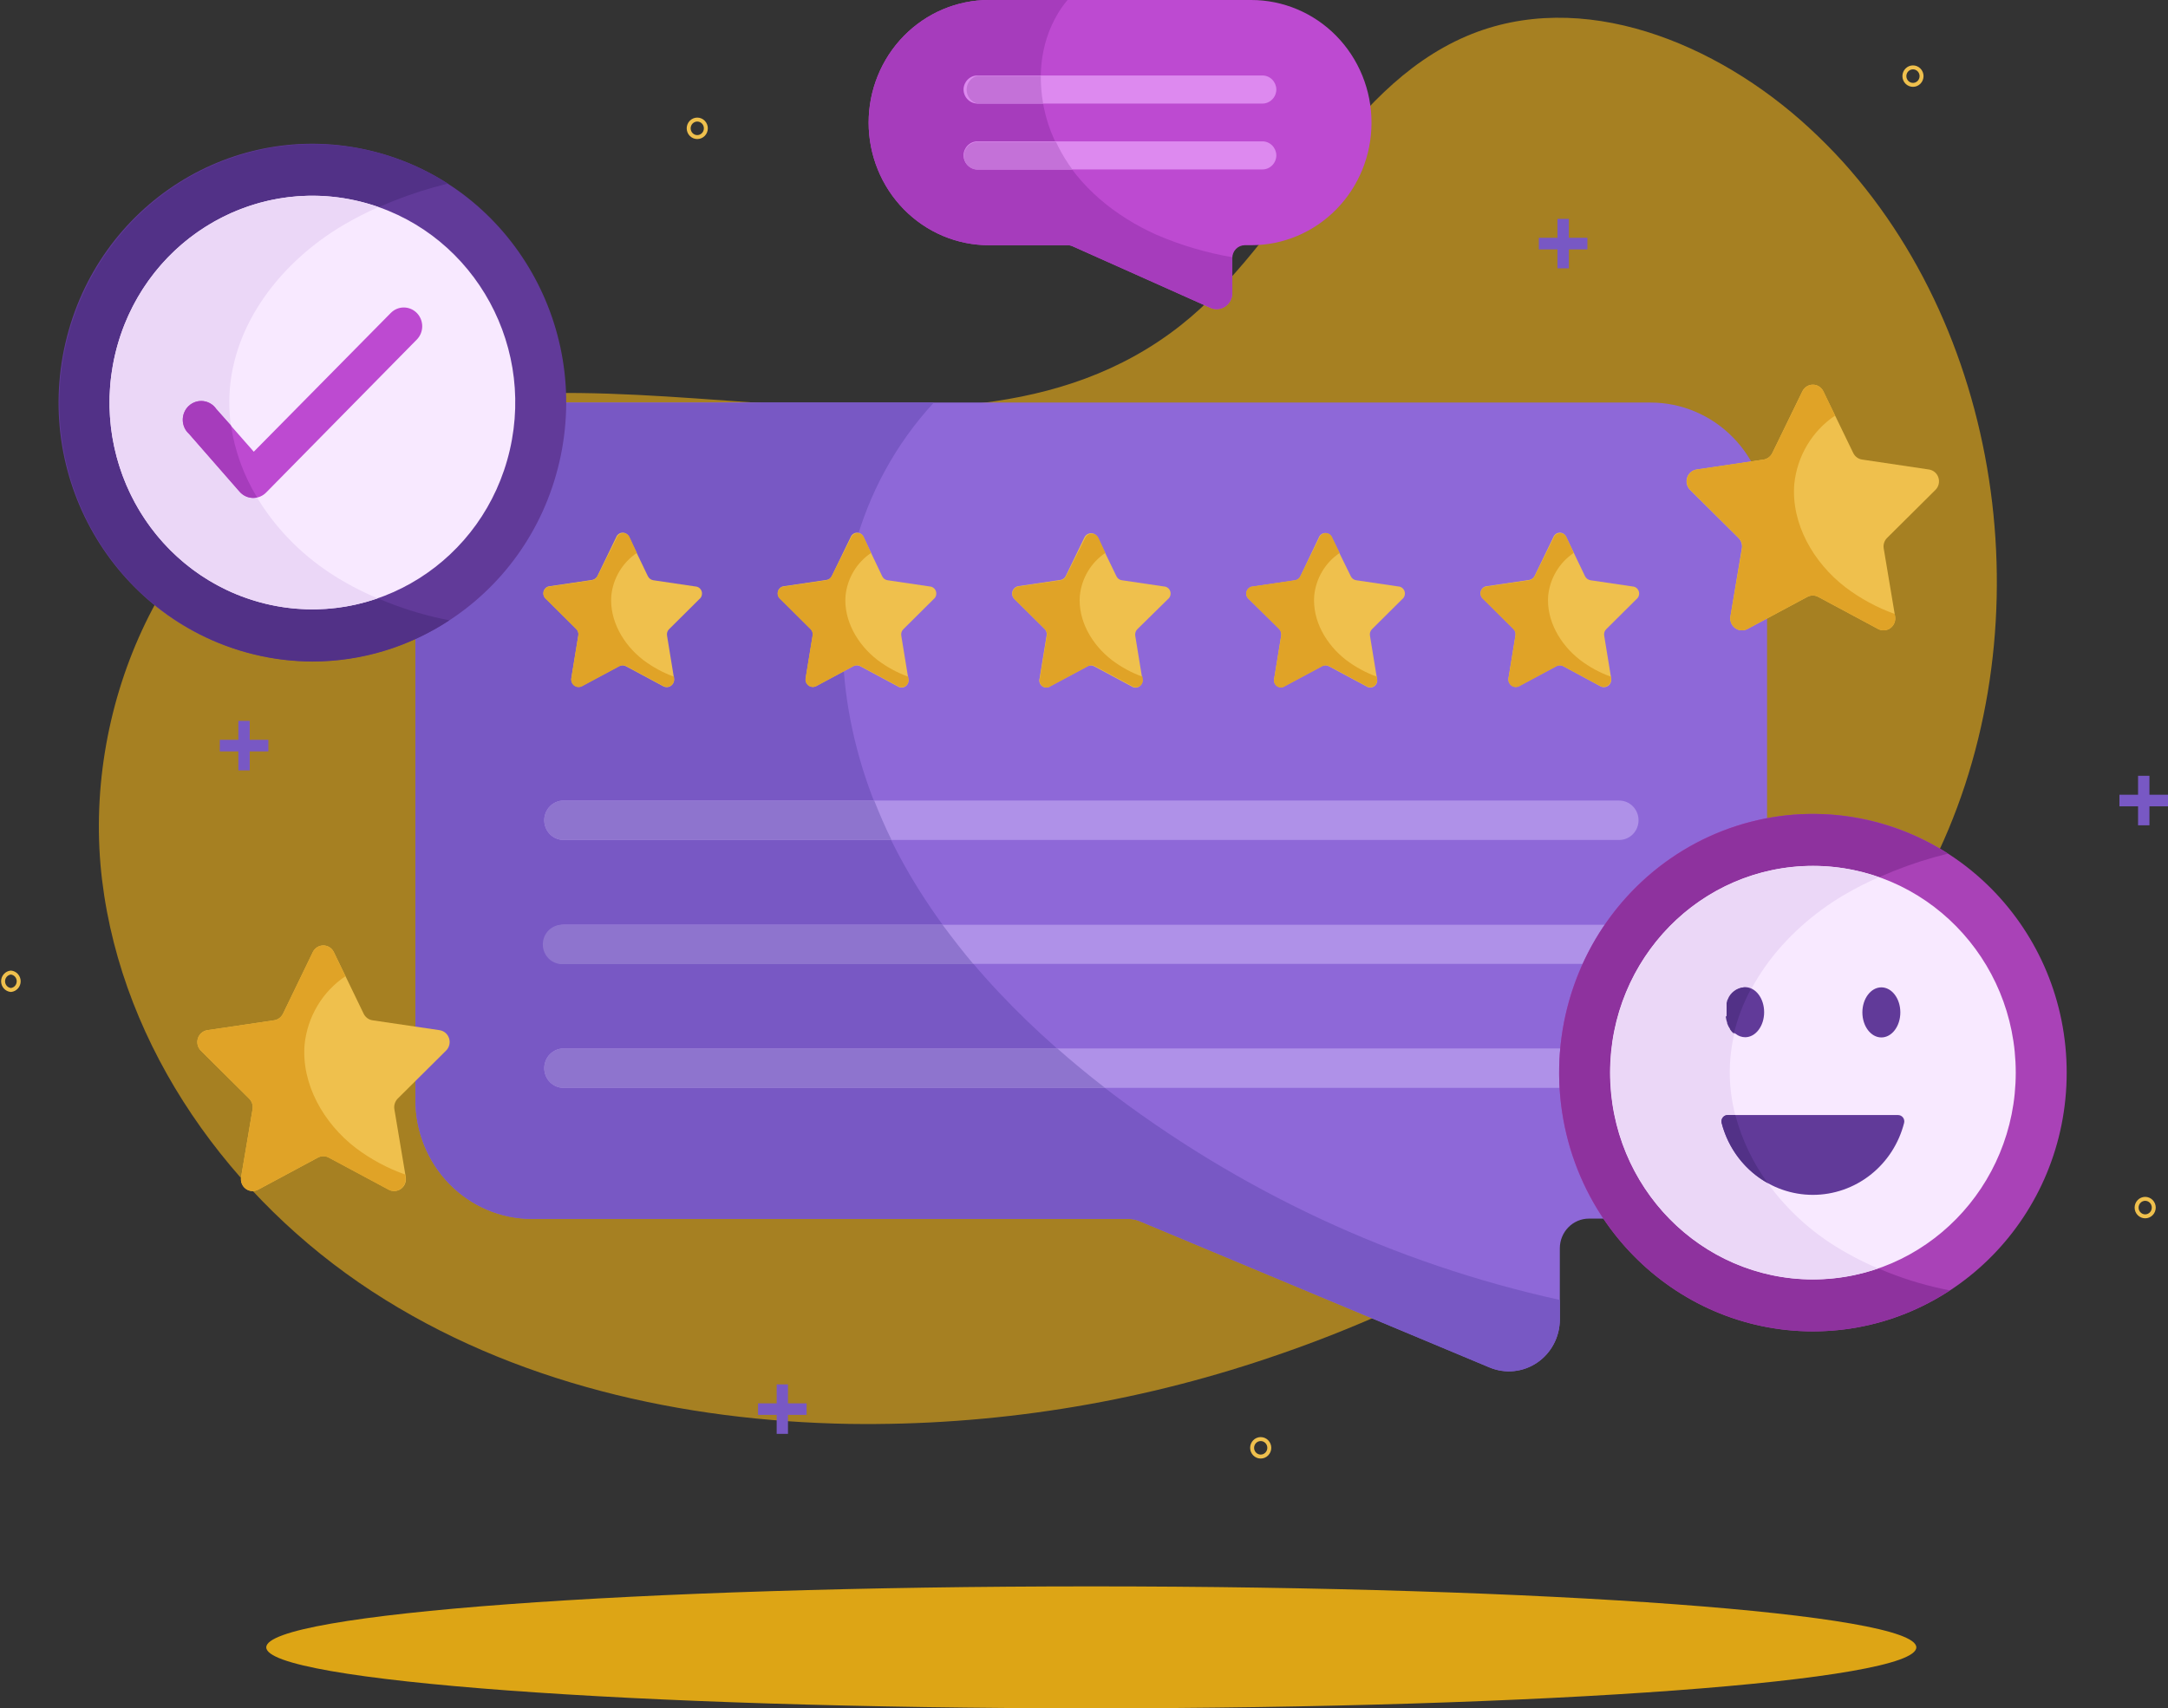 <svg width="406" height="320" viewBox="0 0 406 320" fill="none" xmlns="http://www.w3.org/2000/svg">
<rect x="0" y="0" width="406" height="320" fill="#333333" stroke="none"/>
<g clip-path="url(#clip0_1333_574)">
<path opacity="0.7" d="M338.836 23.984C321.536 7.994 296.199 -2.439 274.639 6.769C251.21 16.775 241.135 45.143 221.065 60.972C176.624 95.936 107.148 56.895 57.638 83.784C30.054 98.8 15.275 133.151 19.117 164.836C22.958 196.522 43.303 224.663 69.659 241.878C96.015 259.094 127.807 266.169 159.102 266.715C185.819 267.095 212.41 262.897 237.764 254.297C263.471 245.658 287.612 232.775 309.227 216.162C319.993 207.917 330.048 198.748 339.281 188.754C343.109 184.597 347.121 181.785 351.328 178.094C355.536 174.403 358.528 168.381 361.115 163.437C372.052 142.345 375.855 117.721 373.071 94.15C370.288 70.579 360.88 47.781 345.095 30.286C343.083 28.074 340.997 25.974 338.836 23.984Z" fill="#D7A21C"/>
<path d="M204.365 319.987C289.695 319.987 358.868 314.874 358.868 308.568C358.868 302.261 289.695 297.148 204.365 297.148C119.036 297.148 49.863 302.261 49.863 308.568C49.863 314.874 119.036 319.987 204.365 319.987Z" fill="#DDA515"/>
<path d="M309.096 75.402H99.622C93.836 75.402 88.288 77.745 84.196 81.915C80.104 86.085 77.803 91.742 77.8 97.641V206.075C77.803 211.974 80.104 217.631 84.196 221.801C88.288 225.971 93.836 228.314 99.622 228.314H211.343C212.051 228.317 212.751 228.457 213.408 228.727L278.951 256.135C280.399 256.741 281.972 256.974 283.529 256.813C285.086 256.653 286.581 256.104 287.882 255.215C289.182 254.327 290.248 253.125 290.985 251.717C291.722 250.309 292.108 248.737 292.109 247.141V233.817C292.109 232.343 292.683 230.93 293.705 229.888C294.727 228.846 296.113 228.26 297.558 228.26H309.096C314.881 228.26 320.43 225.918 324.522 221.748C328.614 217.578 330.914 211.921 330.918 206.022V97.641C330.914 91.742 328.614 86.085 324.522 81.915C320.43 77.745 314.881 75.402 309.096 75.402Z" fill="#8E68D8"/>
<path d="M206.548 203.504C190.711 191.165 176.69 176.402 167.713 159C158.736 141.599 155.103 121.372 159.99 102.598C162.68 92.426 167.793 83.088 174.874 75.416H99.622C93.836 75.416 88.288 77.759 84.196 81.929C80.104 86.099 77.803 91.755 77.8 97.654V206.089C77.803 211.988 80.104 217.645 84.196 221.815C88.288 225.985 93.836 228.327 99.622 228.327H211.343C212.051 228.331 212.751 228.471 213.408 228.74L278.951 256.149C280.399 256.755 281.972 256.987 283.529 256.827C285.086 256.667 286.581 256.118 287.882 255.229C289.182 254.34 290.248 253.139 290.985 251.731C291.722 250.323 292.108 248.751 292.109 247.155V243.491C261.074 236.674 231.873 223.027 206.548 203.504Z" fill="#7858C4"/>
<path d="M303.229 157.335H105.489C104.538 157.321 103.63 156.926 102.963 156.235C102.295 155.545 101.921 154.614 101.921 153.644C101.921 152.665 102.303 151.726 102.982 151.034C103.66 150.342 104.581 149.953 105.541 149.953H303.229C304.189 149.953 305.11 150.342 305.789 151.034C306.467 151.726 306.849 152.665 306.849 153.644C306.849 154.623 306.467 155.562 305.789 156.254C305.11 156.946 304.189 157.335 303.229 157.335Z" fill="#AF91E8"/>
<path d="M105.489 149.953C104.538 149.967 103.63 150.362 102.963 151.053C102.295 151.743 101.921 152.674 101.921 153.644C101.921 154.623 102.303 155.562 102.982 156.254C103.66 156.946 104.581 157.335 105.541 157.335H166.955C165.766 154.923 164.695 152.458 163.715 149.953H105.489Z" fill="#8E74CE"/>
<path d="M303.229 180.547H105.489C104.54 180.533 103.635 180.14 102.968 179.452C102.3 178.764 101.925 177.837 101.921 176.87C101.932 175.907 102.31 174.986 102.977 174.304C103.643 173.622 104.545 173.233 105.489 173.219H303.229C304.189 173.219 305.11 173.608 305.789 174.3C306.467 174.992 306.849 175.931 306.849 176.91C306.835 177.879 306.448 178.804 305.77 179.485C305.093 180.166 304.18 180.547 303.229 180.547Z" fill="#AF91E8"/>
<path d="M105.489 173.218C104.996 173.187 104.502 173.26 104.038 173.432C103.574 173.603 103.149 173.87 102.79 174.215C102.431 174.56 102.144 174.976 101.948 175.438C101.753 175.9 101.652 176.398 101.652 176.902C101.652 177.405 101.753 177.903 101.948 178.365C102.144 178.827 102.431 179.244 102.79 179.589C103.149 179.934 103.574 180.2 104.038 180.372C104.502 180.543 104.996 180.616 105.489 180.586H182.296C180.27 178.201 178.375 175.736 176.507 173.218H105.489Z" fill="#8E74CE"/>
<path d="M303.229 203.77H105.489C104.538 203.756 103.63 203.361 102.963 202.671C102.295 201.98 101.921 201.049 101.921 200.08C101.921 199.101 102.303 198.162 102.982 197.47C103.66 196.778 104.581 196.389 105.541 196.389H303.229C304.189 196.389 305.11 196.778 305.789 197.47C306.467 198.162 306.849 199.101 306.849 200.08C306.849 201.058 306.467 201.997 305.789 202.689C305.11 203.382 304.189 203.77 303.229 203.77Z" fill="#AF91E8"/>
<path d="M101.921 200.08C101.921 201.058 102.303 201.997 102.982 202.689C103.66 203.382 104.581 203.77 105.541 203.77H206.94L206.6 203.504C203.66 201.225 200.785 198.854 198.002 196.389H105.489C104.538 196.403 103.63 196.798 102.963 197.488C102.295 198.179 101.921 199.11 101.921 200.08Z" fill="#8E74CE"/>
<path d="M115.968 124.757L108.991 128.501C108.763 128.62 108.507 128.673 108.252 128.652C107.997 128.632 107.753 128.541 107.546 128.387C107.339 128.234 107.177 128.026 107.08 127.785C106.982 127.544 106.951 127.28 106.991 127.022L108.298 119.028C108.342 118.804 108.329 118.573 108.26 118.356C108.192 118.139 108.07 117.944 107.906 117.788L102.261 112.179C102.049 112.011 101.892 111.78 101.813 111.518C101.733 111.256 101.735 110.976 101.818 110.715C101.901 110.454 102.061 110.226 102.276 110.061C102.491 109.896 102.75 109.803 103.019 109.794L110.859 108.635C111.078 108.601 111.286 108.515 111.466 108.383C111.645 108.251 111.791 108.077 111.891 107.875L115.38 100.653C115.472 100.396 115.639 100.174 115.859 100.017C116.078 99.86 116.34 99.775 116.608 99.775C116.877 99.775 117.139 99.86 117.358 100.017C117.578 100.174 117.745 100.396 117.837 100.653L121.326 107.928C121.426 108.13 121.572 108.304 121.751 108.436C121.931 108.568 122.139 108.655 122.358 108.688L130.198 109.847C130.467 109.856 130.726 109.949 130.941 110.114C131.156 110.279 131.316 110.507 131.399 110.768C131.482 111.029 131.484 111.31 131.404 111.572C131.325 111.834 131.168 112.064 130.956 112.232L125.311 117.842C125.147 117.997 125.025 118.192 124.956 118.409C124.888 118.626 124.875 118.857 124.919 119.081L126.226 127.076C126.266 127.333 126.235 127.597 126.137 127.838C126.04 128.079 125.878 128.288 125.671 128.441C125.464 128.594 125.22 128.686 124.965 128.706C124.71 128.726 124.454 128.674 124.226 128.555L117.249 124.81C117.055 124.697 116.838 124.633 116.615 124.624C116.392 124.614 116.17 124.66 115.968 124.757Z" fill="#EFC04D"/>
<path d="M117.249 124.757L124.226 128.501C124.454 128.62 124.71 128.673 124.965 128.653C125.22 128.632 125.464 128.541 125.671 128.388C125.878 128.234 126.04 128.026 126.137 127.785C126.235 127.544 126.266 127.28 126.226 127.022V126.756C124.169 126.01 122.232 124.96 120.476 123.638C116.687 120.72 114.113 116.176 114.479 111.566C114.647 109.956 115.163 108.404 115.99 107.021C116.817 105.639 117.934 104.461 119.261 103.571L117.954 100.733C117.863 100.476 117.696 100.254 117.476 100.097C117.256 99.94 116.994 99.856 116.726 99.856C116.458 99.856 116.196 99.94 115.976 100.097C115.756 100.254 115.589 100.476 115.498 100.733L111.891 107.929C111.791 108.13 111.645 108.304 111.466 108.436C111.286 108.568 111.078 108.655 110.859 108.688L103.019 109.847C102.75 109.856 102.491 109.949 102.276 110.114C102.061 110.279 101.901 110.507 101.818 110.768C101.735 111.029 101.733 111.31 101.813 111.572C101.892 111.834 102.049 112.064 102.261 112.232L107.906 117.842C108.07 117.997 108.192 118.192 108.26 118.409C108.329 118.626 108.342 118.858 108.298 119.081L106.991 127.076C106.951 127.333 106.982 127.597 107.08 127.838C107.177 128.079 107.339 128.288 107.546 128.441C107.753 128.594 107.997 128.686 108.252 128.706C108.507 128.726 108.763 128.674 108.991 128.555L115.968 124.811C116.162 124.697 116.379 124.633 116.602 124.624C116.825 124.615 117.047 124.66 117.249 124.757Z" fill="#E0A327"/>
<path d="M159.847 124.757L152.882 128.501C152.655 128.626 152.398 128.682 152.141 128.664C151.883 128.647 151.636 128.555 151.428 128.401C151.219 128.247 151.057 128.035 150.961 127.792C150.864 127.548 150.837 127.281 150.883 127.022L152.189 119.028C152.234 118.804 152.221 118.573 152.152 118.356C152.083 118.139 151.961 117.944 151.797 117.788L146.153 112.179C145.94 112.011 145.783 111.78 145.704 111.518C145.625 111.256 145.627 110.976 145.71 110.715C145.793 110.454 145.952 110.226 146.167 110.061C146.382 109.896 146.642 109.803 146.91 109.794L154.751 108.635C154.972 108.608 155.183 108.525 155.364 108.392C155.544 108.259 155.689 108.081 155.783 107.875L159.285 100.653C159.376 100.396 159.543 100.174 159.763 100.017C159.983 99.86 160.245 99.775 160.513 99.775C160.781 99.775 161.043 99.86 161.263 100.017C161.483 100.174 161.65 100.396 161.741 100.653L165.204 107.928C165.298 108.134 165.443 108.312 165.623 108.445C165.804 108.578 166.015 108.662 166.236 108.688L174.076 109.847C174.345 109.856 174.605 109.949 174.82 110.114C175.034 110.279 175.194 110.507 175.277 110.768C175.36 111.029 175.362 111.31 175.283 111.572C175.203 111.834 175.047 112.064 174.834 112.232L169.189 117.842C169.023 117.995 168.899 118.19 168.828 118.407C168.757 118.624 168.742 118.856 168.784 119.081L170.091 127.076C170.167 127.339 170.161 127.62 170.075 127.879C169.988 128.139 169.825 128.365 169.608 128.527C169.391 128.689 169.13 128.779 168.861 128.783C168.592 128.788 168.328 128.708 168.105 128.555L161.127 124.81C160.934 124.697 160.716 124.633 160.493 124.624C160.27 124.614 160.048 124.66 159.847 124.757Z" fill="#EFC04D"/>
<path d="M161.127 124.757L168.105 128.501C168.328 128.655 168.592 128.735 168.861 128.73C169.13 128.725 169.391 128.636 169.608 128.474C169.825 128.312 169.988 128.086 170.075 127.826C170.161 127.566 170.167 127.286 170.091 127.022V126.756C168.034 126.012 166.096 124.962 164.342 123.638C160.552 120.72 157.965 116.176 158.344 111.566C158.512 109.956 159.028 108.404 159.855 107.021C160.682 105.639 161.799 104.461 163.126 103.571L161.82 100.733C161.728 100.476 161.561 100.254 161.341 100.097C161.122 99.94 160.86 99.856 160.591 99.856C160.323 99.856 160.061 99.94 159.841 100.097C159.622 100.254 159.455 100.476 159.363 100.733L155.757 107.929C155.662 108.134 155.518 108.312 155.337 108.445C155.157 108.578 154.946 108.662 154.724 108.688L146.884 109.847C146.616 109.856 146.356 109.949 146.141 110.114C145.926 110.279 145.767 110.507 145.684 110.768C145.601 111.029 145.599 111.31 145.678 111.572C145.757 111.834 145.914 112.064 146.126 112.232L151.771 117.842C151.935 117.997 152.057 118.192 152.126 118.409C152.194 118.626 152.207 118.858 152.163 119.081L150.857 127.076C150.819 127.334 150.854 127.598 150.956 127.837C151.058 128.077 151.224 128.282 151.435 128.431C151.645 128.579 151.893 128.664 152.148 128.677C152.404 128.689 152.658 128.629 152.882 128.501L159.86 124.757C160.056 124.654 160.273 124.601 160.493 124.601C160.714 124.601 160.931 124.654 161.127 124.757Z" fill="#E0A327"/>
<path d="M203.725 124.757L196.734 128.502C196.513 128.677 196.241 128.775 195.961 128.78C195.68 128.786 195.405 128.7 195.177 128.534C194.948 128.368 194.778 128.131 194.691 127.859C194.605 127.587 194.606 127.294 194.696 127.023L196.003 119.028C196.047 118.804 196.034 118.573 195.965 118.356C195.897 118.139 195.775 117.944 195.611 117.789L189.953 112.179C189.77 111.996 189.64 111.764 189.58 111.51C189.519 111.256 189.53 110.99 189.61 110.742C189.69 110.493 189.837 110.273 190.034 110.105C190.231 109.938 190.47 109.83 190.724 109.794L198.564 108.635C198.785 108.608 198.996 108.525 199.177 108.392C199.357 108.259 199.502 108.081 199.596 107.875L203.085 100.653C203.201 100.421 203.377 100.226 203.595 100.089C203.813 99.953 204.064 99.881 204.32 99.881C204.575 99.881 204.826 99.953 205.044 100.089C205.262 100.226 205.439 100.421 205.555 100.653L209.07 107.929C209.164 108.134 209.308 108.312 209.489 108.445C209.67 108.578 209.881 108.662 210.102 108.688L217.942 109.847C218.212 109.854 218.473 109.945 218.69 110.109C218.907 110.273 219.069 110.501 219.153 110.762C219.238 111.024 219.241 111.305 219.162 111.569C219.083 111.832 218.926 112.064 218.713 112.232L212.99 117.855C212.832 118.015 212.715 118.211 212.647 118.427C212.579 118.642 212.562 118.871 212.598 119.094L213.904 127.089C213.98 127.352 213.974 127.633 213.888 127.893C213.802 128.153 213.638 128.379 213.421 128.541C213.204 128.703 212.943 128.792 212.674 128.797C212.405 128.802 212.141 128.722 211.918 128.568L204.927 124.824C204.747 124.715 204.543 124.653 204.334 124.641C204.125 124.629 203.916 124.669 203.725 124.757Z" fill="#EFC04D"/>
<path d="M204.993 124.757L211.983 128.502C212.206 128.655 212.47 128.735 212.739 128.73C213.008 128.726 213.269 128.636 213.486 128.474C213.704 128.312 213.867 128.086 213.953 127.826C214.04 127.567 214.045 127.286 213.97 127.023V126.756C211.911 126.015 209.973 124.964 208.22 123.638C204.431 120.72 201.844 116.177 202.222 111.566C202.388 109.955 202.903 108.402 203.73 107.019C204.557 105.636 205.676 104.459 207.005 103.572L205.698 100.734C205.582 100.501 205.406 100.306 205.188 100.169C204.97 100.033 204.719 99.961 204.463 99.961C204.208 99.961 203.957 100.033 203.739 100.169C203.521 100.306 203.344 100.501 203.229 100.734L199.635 107.929C199.541 108.135 199.397 108.312 199.216 108.445C199.035 108.578 198.824 108.662 198.603 108.688L190.763 109.847C190.509 109.884 190.27 109.991 190.073 110.159C189.876 110.326 189.729 110.547 189.649 110.795C189.569 111.043 189.558 111.31 189.619 111.564C189.68 111.818 189.809 112.05 189.992 112.233L195.65 117.842C195.814 117.997 195.936 118.193 196.004 118.41C196.073 118.627 196.086 118.858 196.042 119.081L194.735 127.076C194.659 127.339 194.665 127.62 194.752 127.88C194.838 128.14 195.001 128.366 195.218 128.528C195.436 128.689 195.697 128.779 195.966 128.784C196.235 128.789 196.499 128.709 196.721 128.555L203.712 124.811C203.903 124.69 204.121 124.622 204.346 124.613C204.57 124.604 204.793 124.653 204.993 124.757Z" fill="#E0A327"/>
<path d="M247.591 124.757L240.613 128.501C240.39 128.655 240.126 128.735 239.857 128.73C239.588 128.725 239.327 128.636 239.11 128.474C238.893 128.312 238.73 128.086 238.643 127.826C238.557 127.566 238.551 127.285 238.627 127.022L239.933 119.027C239.969 118.804 239.952 118.575 239.884 118.36C239.816 118.144 239.699 117.948 239.541 117.788L233.897 112.245C233.684 112.077 233.527 111.847 233.448 111.585C233.369 111.323 233.371 111.042 233.454 110.781C233.537 110.52 233.696 110.292 233.911 110.127C234.126 109.962 234.386 109.869 234.654 109.86L242.495 108.701C242.716 108.675 242.927 108.591 243.108 108.458C243.288 108.325 243.433 108.147 243.527 107.941L246.963 100.72C247.055 100.462 247.222 100.24 247.442 100.083C247.662 99.926 247.923 99.842 248.192 99.842C248.46 99.842 248.722 99.926 248.942 100.083C249.161 100.24 249.328 100.462 249.42 100.72L252.961 107.928C253.055 108.134 253.2 108.312 253.38 108.445C253.561 108.578 253.772 108.661 253.993 108.688L261.834 109.847C262.102 109.856 262.362 109.949 262.577 110.114C262.792 110.279 262.951 110.507 263.034 110.768C263.117 111.029 263.119 111.309 263.04 111.571C262.961 111.833 262.804 112.064 262.591 112.232L256.946 117.842C256.783 117.997 256.661 118.192 256.592 118.409C256.523 118.626 256.51 118.857 256.554 119.081L257.861 127.075C257.937 127.339 257.931 127.619 257.845 127.879C257.758 128.139 257.595 128.365 257.378 128.527C257.161 128.689 256.9 128.778 256.631 128.783C256.362 128.788 256.098 128.708 255.875 128.554L248.884 124.81C248.689 124.695 248.469 124.629 248.244 124.62C248.018 124.611 247.794 124.658 247.591 124.757Z" fill="#EFC04D"/>
<path d="M248.871 124.757L255.862 128.501C256.085 128.655 256.349 128.735 256.618 128.73C256.887 128.725 257.148 128.636 257.365 128.474C257.582 128.312 257.745 128.086 257.832 127.826C257.918 127.566 257.924 127.286 257.848 127.022V126.756C255.792 126.01 253.855 124.96 252.099 123.638C248.309 120.72 245.735 116.176 246.114 111.566C246.276 109.956 246.788 108.403 247.613 107.02C248.438 105.637 249.556 104.459 250.883 103.571L249.511 100.733C249.42 100.476 249.253 100.254 249.033 100.097C248.813 99.94 248.552 99.856 248.283 99.856C248.015 99.856 247.753 99.94 247.533 100.097C247.313 100.254 247.146 100.476 247.055 100.733L243.514 107.929C243.419 108.134 243.275 108.312 243.094 108.445C242.914 108.578 242.703 108.662 242.481 108.688L234.641 109.847C234.373 109.856 234.113 109.949 233.898 110.114C233.683 110.279 233.524 110.507 233.441 110.768C233.358 111.029 233.356 111.31 233.435 111.572C233.514 111.834 233.671 112.064 233.884 112.232L239.541 117.842C239.699 118.002 239.816 118.198 239.884 118.413C239.952 118.629 239.969 118.858 239.933 119.081L238.627 127.076C238.551 127.339 238.557 127.62 238.643 127.88C238.73 128.139 238.893 128.366 239.11 128.527C239.327 128.689 239.588 128.779 239.857 128.784C240.126 128.788 240.39 128.709 240.613 128.555L247.591 124.811C247.784 124.697 248.002 124.633 248.224 124.624C248.447 124.615 248.669 124.66 248.871 124.757Z" fill="#E0A327"/>
<path d="M291.469 124.757L284.491 128.501C284.264 128.62 284.008 128.673 283.753 128.652C283.498 128.632 283.254 128.541 283.047 128.387C282.84 128.234 282.678 128.026 282.58 127.785C282.482 127.544 282.452 127.28 282.492 127.022L283.799 119.028C283.843 118.804 283.83 118.573 283.761 118.356C283.693 118.139 283.571 117.944 283.407 117.788L277.762 112.179C277.549 112.011 277.393 111.78 277.313 111.518C277.234 111.256 277.236 110.976 277.319 110.715C277.402 110.454 277.562 110.226 277.777 110.061C277.991 109.896 278.251 109.803 278.52 109.794L286.36 108.635C286.579 108.601 286.787 108.515 286.967 108.383C287.146 108.251 287.292 108.077 287.392 107.875L290.881 100.653C290.972 100.396 291.139 100.174 291.359 100.017C291.579 99.86 291.841 99.775 292.109 99.775C292.378 99.775 292.639 99.86 292.859 100.017C293.079 100.174 293.246 100.396 293.338 100.653L296.826 107.928C296.926 108.13 297.072 108.304 297.252 108.436C297.431 108.568 297.64 108.655 297.859 108.688L305.699 109.847C305.967 109.856 306.227 109.949 306.442 110.114C306.657 110.279 306.817 110.507 306.899 110.768C306.982 111.029 306.984 111.31 306.905 111.572C306.826 111.834 306.669 112.064 306.457 112.232L300.812 117.842C300.648 117.997 300.526 118.192 300.457 118.409C300.389 118.626 300.376 118.857 300.42 119.081L301.726 127.076C301.767 127.333 301.736 127.597 301.638 127.838C301.54 128.079 301.379 128.288 301.172 128.441C300.965 128.594 300.72 128.686 300.465 128.706C300.21 128.726 299.955 128.674 299.727 128.555L292.697 124.757C292.506 124.661 292.296 124.611 292.083 124.611C291.87 124.611 291.66 124.661 291.469 124.757Z" fill="#EFC04D"/>
<path d="M292.697 124.757L299.675 128.501C299.903 128.62 300.158 128.673 300.413 128.653C300.668 128.632 300.913 128.541 301.12 128.388C301.327 128.234 301.488 128.026 301.586 127.785C301.684 127.544 301.714 127.28 301.674 127.022V126.756C299.617 126.012 297.679 124.962 295.925 123.638C292.135 120.72 289.561 116.176 289.927 111.566C290.095 109.956 290.611 108.404 291.438 107.021C292.265 105.639 293.382 104.461 294.709 103.571L293.403 100.733C293.311 100.476 293.144 100.254 292.925 100.097C292.705 99.94 292.443 99.856 292.175 99.856C291.906 99.856 291.644 99.94 291.425 100.097C291.205 100.254 291.038 100.476 290.946 100.733L287.392 107.929C287.292 108.13 287.146 108.304 286.967 108.436C286.787 108.568 286.579 108.655 286.36 108.688L278.52 109.847C278.251 109.856 277.991 109.949 277.777 110.114C277.562 110.279 277.402 110.507 277.319 110.768C277.236 111.029 277.234 111.31 277.313 111.572C277.393 111.834 277.549 112.064 277.762 112.232L283.407 117.842C283.571 117.997 283.693 118.192 283.761 118.409C283.83 118.626 283.843 118.858 283.799 119.081L282.492 127.076C282.452 127.333 282.482 127.597 282.58 127.838C282.678 128.079 282.84 128.288 283.047 128.441C283.254 128.594 283.498 128.686 283.753 128.706C284.008 128.726 284.264 128.674 284.491 128.555L291.469 124.811C291.656 124.706 291.864 124.647 292.077 124.637C292.29 124.628 292.502 124.669 292.697 124.757Z" fill="#E0A327"/>
<path d="M59.506 216.841L48.347 222.837C47.984 223.034 47.573 223.122 47.163 223.092C46.752 223.062 46.359 222.915 46.026 222.667C45.694 222.42 45.436 222.083 45.283 221.693C45.13 221.304 45.087 220.879 45.159 220.466L47.302 207.767C47.361 207.408 47.333 207.04 47.221 206.694C47.11 206.349 46.918 206.035 46.662 205.782L37.606 196.788C37.316 196.494 37.111 196.123 37.016 195.717C36.92 195.311 36.937 194.886 37.064 194.49C37.192 194.093 37.425 193.74 37.737 193.471C38.05 193.201 38.43 193.026 38.835 192.964L51.34 191.112C51.692 191.057 52.027 190.917 52.315 190.704C52.604 190.491 52.838 190.21 52.999 189.886L58.592 178.32C58.775 177.95 59.055 177.639 59.401 177.422C59.747 177.205 60.145 177.09 60.552 177.09C60.958 177.09 61.356 177.205 61.703 177.422C62.049 177.639 62.329 177.95 62.512 178.32L68.104 189.886C68.262 190.21 68.494 190.491 68.781 190.704C69.067 190.918 69.4 191.057 69.751 191.112L82.321 192.964C82.728 193.023 83.109 193.198 83.424 193.467C83.737 193.737 83.971 194.091 84.098 194.49C84.224 194.888 84.239 195.314 84.139 195.721C84.04 196.127 83.831 196.497 83.536 196.788L74.481 205.782C74.229 206.038 74.041 206.352 73.931 206.697C73.822 207.042 73.796 207.409 73.854 207.767L75.984 220.466C76.056 220.879 76.013 221.304 75.86 221.693C75.706 222.083 75.449 222.42 75.116 222.667C74.784 222.915 74.39 223.062 73.98 223.092C73.569 223.122 73.159 223.034 72.795 222.837L61.61 216.841C61.288 216.662 60.926 216.568 60.558 216.568C60.191 216.568 59.829 216.662 59.506 216.841Z" fill="#EFC04D"/>
<path d="M61.558 216.841L72.743 222.837C73.107 223.034 73.517 223.122 73.927 223.092C74.338 223.062 74.732 222.915 75.064 222.667C75.397 222.42 75.654 222.083 75.807 221.693C75.961 221.304 76.004 220.879 75.931 220.466V220.026C72.606 218.851 69.474 217.171 66.641 215.042C60.565 210.379 56.436 203.05 57.037 195.682C57.3 193.098 58.123 190.606 59.447 188.386C60.772 186.167 62.564 184.276 64.694 182.851L62.499 178.32C62.316 177.95 62.035 177.639 61.69 177.422C61.343 177.205 60.945 177.09 60.539 177.09C60.132 177.09 59.734 177.205 59.388 177.422C59.042 177.639 58.762 177.95 58.579 178.32L52.986 189.886C52.825 190.21 52.591 190.491 52.302 190.704C52.014 190.917 51.679 191.057 51.327 191.112L38.822 192.964C38.417 193.026 38.037 193.201 37.724 193.471C37.412 193.74 37.179 194.093 37.051 194.49C36.924 194.886 36.907 195.311 37.003 195.717C37.099 196.123 37.303 196.494 37.593 196.788L46.649 205.782C46.905 206.035 47.097 206.349 47.208 206.694C47.32 207.04 47.347 207.408 47.289 207.767L45.146 220.466C45.072 220.88 45.114 221.308 45.268 221.699C45.422 222.091 45.681 222.43 46.015 222.678C46.35 222.926 46.746 223.072 47.159 223.1C47.571 223.129 47.983 223.037 48.347 222.837L59.532 216.841C59.845 216.675 60.193 216.589 60.545 216.589C60.898 216.589 61.245 216.675 61.558 216.841Z" fill="#E0A327"/>
<path d="M338.431 111.819L327.246 117.815C326.883 118.011 326.475 118.098 326.066 118.069C325.657 118.039 325.264 117.893 324.932 117.648C324.6 117.402 324.343 117.067 324.188 116.68C324.033 116.293 323.988 115.869 324.058 115.457L326.188 102.745C326.251 102.387 326.227 102.019 326.118 101.673C326.008 101.326 325.817 101.013 325.56 100.76L316.505 91.766C316.21 91.474 316.001 91.103 315.902 90.696C315.804 90.289 315.819 89.861 315.947 89.463C316.075 89.064 316.311 88.71 316.627 88.441C316.942 88.172 317.326 87.999 317.733 87.942L330.238 86.09C330.591 86.035 330.925 85.896 331.214 85.682C331.503 85.469 331.737 85.189 331.898 84.864L337.53 73.285C337.713 72.915 337.993 72.604 338.339 72.387C338.685 72.17 339.083 72.055 339.49 72.055C339.896 72.055 340.294 72.17 340.64 72.387C340.987 72.604 341.267 72.915 341.45 73.285L347.055 84.851C347.212 85.176 347.444 85.457 347.731 85.67C348.017 85.884 348.351 86.023 348.702 86.077L361.233 87.942C361.639 88.001 362.021 88.176 362.335 88.446C362.649 88.715 362.883 89.07 363.009 89.468C363.136 89.866 363.151 90.293 363.051 90.699C362.952 91.105 362.743 91.475 362.448 91.766L353.393 100.76C353.136 101.013 352.945 101.326 352.835 101.673C352.726 102.019 352.702 102.387 352.766 102.745L354.895 115.457C354.965 115.869 354.92 116.293 354.765 116.68C354.611 117.067 354.353 117.402 354.021 117.648C353.689 117.893 353.296 118.039 352.887 118.069C352.479 118.098 352.07 118.011 351.707 117.815L340.522 111.819C340.201 111.642 339.842 111.549 339.477 111.549C339.111 111.549 338.752 111.642 338.431 111.819Z" fill="#EFC04D"/>
<path d="M340.522 111.819L351.707 117.815C352.07 118.011 352.479 118.098 352.888 118.069C353.297 118.039 353.689 117.893 354.021 117.648C354.353 117.402 354.611 117.067 354.765 116.68C354.92 116.293 354.965 115.869 354.896 115.457L354.83 115.004C351.533 113.822 348.427 112.142 345.618 110.021C339.542 105.357 335.413 98.029 336.014 90.674C336.275 88.091 337.097 85.599 338.419 83.38C339.741 81.161 341.531 79.269 343.658 77.842L341.463 73.285C341.28 72.915 341 72.604 340.654 72.387C340.308 72.17 339.909 72.055 339.503 72.055C339.096 72.055 338.698 72.17 338.352 72.387C338.006 72.604 337.726 72.915 337.543 73.285L331.898 84.864C331.737 85.189 331.503 85.469 331.214 85.682C330.925 85.896 330.591 86.035 330.238 86.09L317.773 87.942C317.365 87.999 316.982 88.172 316.666 88.441C316.35 88.71 316.115 89.064 315.987 89.463C315.859 89.861 315.843 90.289 315.942 90.696C316.04 91.103 316.249 91.474 316.544 91.766L325.6 100.76C325.856 101.013 326.048 101.326 326.157 101.673C326.267 102.019 326.291 102.387 326.227 102.745L324.058 115.457C323.988 115.869 324.034 116.293 324.188 116.68C324.343 117.067 324.601 117.402 324.932 117.648C325.264 117.893 325.657 118.039 326.066 118.069C326.475 118.098 326.884 118.011 327.246 117.815L338.431 111.819C338.752 111.642 339.112 111.549 339.477 111.549C339.842 111.549 340.201 111.642 340.522 111.819Z" fill="#E0A327"/>
<path d="M339.503 249.381C365.75 249.381 387.027 227.684 387.027 200.92C387.027 174.156 365.75 152.459 339.503 152.459C313.256 152.459 291.979 174.156 291.979 200.92C291.979 227.684 313.256 249.381 339.503 249.381Z" fill="#A942B7"/>
<path d="M339.503 249.381C348.595 249.392 357.497 246.727 365.14 241.706C357.19 240.18 349.587 237.162 342.717 232.805C331.637 225.49 323.3 212.819 323.966 199.348C324.633 185.877 333.949 174.378 345.265 167.676C351.396 164.179 357.969 161.561 364.8 159.894C358.565 155.897 351.504 153.432 344.175 152.694C336.845 151.956 329.448 152.965 322.566 155.642C315.685 158.318 309.508 162.59 304.522 168.118C299.537 173.646 295.88 180.28 293.84 187.497C291.8 194.713 291.433 202.315 292.767 209.701C294.102 217.087 297.101 224.055 301.53 230.057C305.958 236.058 311.693 240.928 318.283 244.281C324.873 247.635 332.138 249.381 339.503 249.381Z" fill="#8E329E"/>
<path d="M339.503 239.654C360.481 239.654 377.488 222.312 377.488 200.92C377.488 179.527 360.481 162.186 339.503 162.186C318.524 162.186 301.517 179.527 301.517 200.92C301.517 222.312 318.524 239.654 339.503 239.654Z" fill="#F8E9FF"/>
<path d="M345.265 167.676C347.401 166.417 349.609 165.291 351.877 164.304C346.662 162.475 341.118 161.827 335.632 162.403C330.145 162.98 324.848 164.769 320.109 167.645C315.369 170.521 311.301 174.415 308.187 179.057C305.072 183.699 302.987 188.977 302.076 194.524C301.165 200.071 301.45 205.753 302.911 211.176C304.372 216.6 306.974 221.633 310.536 225.927C314.098 230.221 318.534 233.672 323.537 236.04C328.539 238.409 333.987 239.637 339.503 239.641C343.658 239.639 347.784 238.946 351.72 237.589C348.587 236.267 345.575 234.666 342.717 232.805C331.637 225.49 323.3 212.819 323.966 199.348C324.633 185.877 333.949 174.378 345.265 167.676Z" fill="#EBD7F7"/>
<path d="M352.321 194.324C354.281 194.324 355.875 192.232 355.875 189.634C355.875 187.035 354.281 184.943 352.321 184.943C350.361 184.943 348.767 187.049 348.767 189.634C348.767 192.219 350.361 194.324 352.321 194.324Z" fill="#613A99"/>
<path d="M323.496 187.543V187.649L323.418 187.916C323.412 187.969 323.412 188.022 323.418 188.076C323.418 188.155 323.418 188.235 323.418 188.315C323.412 188.386 323.412 188.458 323.418 188.529C323.411 188.595 323.411 188.662 323.418 188.728V189.008C323.418 189.008 323.418 189.128 323.418 189.181C323.418 189.235 323.418 189.475 323.418 189.634C323.418 189.794 323.418 190.061 323.418 190.274C323.418 190.487 323.418 190.367 323.418 190.421C323.437 190.623 323.472 190.823 323.522 191.02C323.565 191.22 323.622 191.415 323.692 191.606V191.726C323.827 192.084 324.002 192.424 324.215 192.739V192.819C324.42 193.116 324.661 193.385 324.933 193.618H324.999C325.512 194.045 326.153 194.279 326.815 194.285C328.775 194.285 330.369 192.193 330.369 189.594C330.369 186.996 328.775 184.904 326.815 184.904C326.15 184.947 325.512 185.184 324.975 185.585C324.437 185.986 324.024 186.536 323.783 187.169C323.673 187.281 323.577 187.407 323.496 187.543Z" fill="#613A99"/>
<path d="M323.182 190.42C323.202 190.622 323.237 190.822 323.287 191.019C323.33 191.219 323.386 191.415 323.457 191.606V191.725C323.591 192.083 323.767 192.423 323.979 192.738V192.818C324.184 193.115 324.426 193.384 324.698 193.618C325.4 190.708 326.472 187.903 327.886 185.276C327.483 185.061 327.035 184.947 326.58 184.943C325.915 184.987 325.276 185.223 324.739 185.624C324.202 186.026 323.789 186.575 323.548 187.209C323.497 187.302 323.453 187.4 323.417 187.502V187.608L323.339 187.875C323.333 187.928 323.333 187.981 323.339 188.035C323.339 188.115 323.339 188.195 323.339 188.274C323.333 188.345 323.333 188.417 323.339 188.488C323.333 188.554 323.333 188.621 323.339 188.688V188.967C323.339 188.967 323.339 189.087 323.339 189.141C323.339 189.194 323.339 189.434 323.339 189.594C323.339 189.753 323.339 190.02 323.339 190.233C323.339 190.446 323.169 190.366 323.182 190.42Z" fill="#523187"/>
<path d="M323.561 208.862C323.382 208.858 323.205 208.897 323.043 208.974C322.88 209.052 322.738 209.167 322.627 209.31C322.516 209.454 322.438 209.621 322.401 209.8C322.363 209.978 322.367 210.164 322.411 210.341C323.395 214.198 325.606 217.613 328.698 220.05C331.79 222.488 335.588 223.811 339.496 223.811C343.405 223.811 347.202 222.488 350.294 220.05C353.386 217.613 355.597 214.198 356.581 210.341C356.625 210.165 356.629 209.981 356.592 209.803C356.556 209.625 356.48 209.459 356.37 209.316C356.26 209.173 356.119 209.058 355.959 208.979C355.798 208.9 355.622 208.86 355.444 208.862H323.561Z" fill="#613A99"/>
<path d="M331.049 221.613C328.26 217.787 326.199 213.462 324.972 208.862H323.561C323.382 208.858 323.205 208.897 323.043 208.974C322.88 209.052 322.738 209.167 322.627 209.31C322.516 209.454 322.438 209.621 322.401 209.8C322.363 209.978 322.367 210.164 322.411 210.341C323.028 212.718 324.111 214.943 325.596 216.881C327.08 218.818 328.936 220.428 331.049 221.613Z" fill="#523187"/>
<path d="M104.755 86.531C110.784 60.482 94.963 34.381 69.418 28.233C43.873 22.085 18.277 38.218 12.248 64.266C6.219 90.315 22.04 116.416 47.585 122.564C73.13 128.712 98.725 112.579 104.755 86.531Z" fill="#613A99"/>
<path d="M58.5 123.918C67.602 123.915 76.509 121.231 84.15 116.19C76.199 114.67 68.594 111.651 61.728 107.289C50.647 99.974 42.31 87.302 42.977 73.831C43.643 60.36 52.96 48.861 64.276 42.172C70.427 38.67 77.022 36.052 83.876 34.391C77.642 30.408 70.587 27.956 63.266 27.226C55.945 26.496 48.558 27.51 41.686 30.186C34.814 32.863 28.645 37.129 23.665 42.65C18.686 48.171 15.03 54.795 12.988 62.001C10.945 69.207 10.571 76.799 11.895 84.177C13.219 91.556 16.204 98.52 20.616 104.522C25.028 110.525 30.746 115.4 37.32 118.766C43.894 122.132 51.144 123.895 58.5 123.918Z" fill="#523187"/>
<path d="M95.471 84.296C100.29 63.476 87.645 42.614 67.227 37.7C46.809 32.786 26.351 45.681 21.532 66.501C16.713 87.321 29.358 108.183 49.776 113.097C70.193 118.011 90.652 105.116 95.471 84.296Z" fill="#F8E9FF"/>
<path d="M64.276 42.172C66.414 40.914 68.621 39.784 70.888 38.787C65.173 36.776 59.069 36.185 53.085 37.063C47.101 37.941 41.409 40.263 36.482 43.836C31.555 47.408 27.535 52.129 24.757 57.604C21.979 63.08 20.523 69.153 20.51 75.318C20.497 81.483 21.927 87.562 24.681 93.05C27.436 98.538 31.435 103.276 36.347 106.871C41.259 110.465 46.941 112.812 52.921 113.717C58.901 114.622 65.007 114.058 70.731 112.072C67.592 110.763 64.578 109.162 61.728 107.288C50.647 99.973 42.31 87.302 42.977 73.831C43.643 60.36 52.96 48.861 64.276 42.172Z" fill="#EBD7F7"/>
<path d="M47.433 93.271H47.328C46.859 93.255 46.398 93.141 45.974 92.937C45.549 92.733 45.17 92.444 44.858 92.085L35.411 81.279C35.043 80.952 34.747 80.549 34.542 80.096C34.338 79.643 34.231 79.151 34.227 78.653C34.224 78.155 34.324 77.661 34.522 77.205C34.719 76.749 35.009 76.342 35.373 76.009C35.737 75.676 36.166 75.426 36.631 75.275C37.097 75.124 37.589 75.075 38.074 75.133C38.56 75.19 39.028 75.352 39.447 75.608C39.867 75.863 40.228 76.207 40.507 76.616L47.524 84.611L73.174 58.628C73.821 57.967 74.698 57.595 75.613 57.594C76.528 57.593 77.407 57.962 78.055 58.621C78.703 59.28 79.068 60.175 79.069 61.108C79.07 62.041 78.708 62.937 78.061 63.598L49.863 92.232C49.546 92.562 49.168 92.823 48.751 93.002C48.333 93.18 47.885 93.272 47.433 93.271Z" fill="#BD4AD1"/>
<path d="M44.858 92.086C45.169 92.444 45.548 92.734 45.973 92.935C46.398 93.137 46.859 93.247 47.328 93.258H47.433C47.674 93.251 47.914 93.225 48.151 93.178C45.636 89.065 43.969 84.472 43.251 79.681L40.507 76.616C40.228 76.207 39.867 75.864 39.447 75.608C39.028 75.352 38.56 75.19 38.074 75.133C37.589 75.075 37.097 75.124 36.631 75.275C36.166 75.426 35.737 75.676 35.373 76.009C35.009 76.342 34.719 76.75 34.522 77.206C34.324 77.661 34.224 78.155 34.227 78.653C34.231 79.151 34.338 79.643 34.542 80.096C34.747 80.549 35.043 80.952 35.411 81.279L44.858 92.086Z" fill="#A63CBC"/>
<path d="M234.276 6.1881e-05H185.196C179.222 6.1881e-05 173.492 2.42 169.267 6.728C165.043 11.036 162.669 16.879 162.669 22.971C162.669 25.987 163.252 28.974 164.384 31.76C165.516 34.546 167.176 37.078 169.268 39.21C171.36 41.342 173.844 43.033 176.577 44.186C179.31 45.339 182.239 45.931 185.196 45.929H199.923C200.247 45.929 200.567 45.997 200.864 46.129L226.658 57.655C227.105 57.854 227.594 57.936 228.08 57.895C228.566 57.853 229.034 57.689 229.443 57.416C229.851 57.144 230.187 56.772 230.419 56.335C230.651 55.897 230.773 55.408 230.774 54.91V48.328C230.774 47.694 231.02 47.086 231.458 46.637C231.896 46.187 232.491 45.933 233.113 45.929H234.328C237.285 45.931 240.213 45.339 242.946 44.185C245.678 43.032 248.161 41.341 250.252 39.209C252.343 37.077 254.001 34.545 255.132 31.759C256.263 28.973 256.844 25.987 256.842 22.971C256.844 19.951 256.261 16.96 255.127 14.169C253.993 11.379 252.33 8.844 250.234 6.71C248.138 4.576 245.649 2.885 242.91 1.734C240.172 0.582 237.238 -0.007 234.276 6.1881e-05Z" fill="#BD4AD1"/>
<path d="M216.57 43.971C208.952 40.56 202.04 35.03 198.12 27.555C194.199 20.08 193.625 10.553 197.741 3.185C198.354 2.046 199.085 0.979 199.923 0L185.196 0C179.222 0 173.492 2.42 169.267 6.728C165.043 11.036 162.669 16.879 162.669 22.971C162.669 25.987 163.252 28.974 164.384 31.76C165.516 34.546 167.176 37.078 169.268 39.21C171.36 41.342 173.844 43.033 176.577 44.186C179.31 45.339 182.239 45.931 185.196 45.929H199.923C200.247 45.929 200.567 45.997 200.864 46.129L226.658 57.655C227.105 57.854 227.593 57.936 228.08 57.895C228.566 57.853 229.034 57.689 229.443 57.416C229.851 57.144 230.187 56.772 230.419 56.335C230.651 55.897 230.773 55.408 230.774 54.91V48.328C230.774 48.328 230.774 48.234 230.774 48.181C225.894 47.349 221.127 45.936 216.57 43.971Z" fill="#A63CBC"/>
<path d="M236.405 19.4H183.053C182.36 19.4 181.696 19.119 181.205 18.619C180.715 18.12 180.44 17.442 180.44 16.735C180.457 16.04 180.74 15.379 181.228 14.893C181.716 14.408 182.371 14.136 183.053 14.137H236.405C237.087 14.136 237.742 14.408 238.231 14.893C238.719 15.379 239.002 16.04 239.019 16.735C239.019 17.085 238.951 17.431 238.82 17.755C238.688 18.078 238.496 18.372 238.253 18.619C238.011 18.867 237.723 19.063 237.405 19.197C237.088 19.331 236.749 19.4 236.405 19.4Z" fill="#DD89EF"/>
<path d="M194.918 14.203H183.053C182.476 14.337 181.96 14.668 181.591 15.139C181.222 15.612 181.021 16.198 181.021 16.801C181.021 17.405 181.222 17.991 181.591 18.463C181.96 18.935 182.476 19.265 183.053 19.4H195.349C195.043 17.686 194.899 15.945 194.918 14.203Z" fill="#C471D8"/>
<path d="M236.405 31.74H183.053C182.36 31.74 181.696 31.459 181.205 30.959C180.715 30.459 180.44 29.782 180.44 29.075C180.457 28.38 180.74 27.719 181.228 27.233C181.716 26.748 182.371 26.476 183.053 26.477H236.405C237.087 26.476 237.742 26.748 238.231 27.233C238.719 27.719 239.002 28.38 239.019 29.075C239.019 29.425 238.951 29.771 238.82 30.095C238.688 30.418 238.496 30.712 238.253 30.959C238.011 31.207 237.723 31.403 237.405 31.537C237.088 31.671 236.749 31.74 236.405 31.74Z" fill="#DD89EF"/>
<path d="M180.505 29.127C180.505 29.834 180.781 30.512 181.271 31.011C181.761 31.511 182.426 31.792 183.119 31.792H200.85C199.87 30.462 198.996 29.054 198.237 27.581C198.067 27.248 197.91 26.915 197.754 26.582H183.053C182.392 26.598 181.76 26.87 181.287 27.342C180.814 27.815 180.535 28.453 180.505 29.127Z" fill="#C471D8"/>
<path d="M297.271 44.544H293.795V41H291.665V44.544H288.176V46.716H291.665V50.261H293.795V46.716H297.271V44.544Z" fill="#7858C4"/>
<path d="M50.255 138.574H46.766V135.029H44.636V138.574H41.16V140.745H44.636V144.303H46.766V140.745H50.255V138.574Z" fill="#7858C4"/>
<path d="M151.053 262.864H147.564V259.307H145.447V262.864H141.958V265.023H145.447V268.58H147.564V265.023H151.053V262.864Z" fill="#7858C4"/>
<path d="M406 148.861H402.524V145.316H400.394V148.861H396.905V151.033H400.394V154.59H402.524V151.033H406V148.861Z" fill="#7858C4"/>
<path d="M130.577 22.398C130.151 22.398 129.742 22.571 129.44 22.878C129.139 23.186 128.97 23.603 128.97 24.037C128.97 24.472 129.139 24.889 129.44 25.196C129.742 25.504 130.151 25.676 130.577 25.676C131.003 25.676 131.412 25.504 131.713 25.196C132.015 24.889 132.184 24.472 132.184 24.037C132.184 23.603 132.015 23.186 131.713 22.878C131.412 22.571 131.003 22.398 130.577 22.398Z" stroke="#EFC04D" stroke-width="0.74" stroke-miterlimit="10"/>
<path d="M2.038 182.172C1.639 182.209 1.267 182.397 0.997 182.699C0.726 183.001 0.576 183.395 0.576 183.804C0.576 184.213 0.726 184.608 0.997 184.91C1.267 185.212 1.639 185.4 2.038 185.436C2.438 185.4 2.81 185.212 3.08 184.91C3.351 184.608 3.501 184.213 3.501 183.804C3.501 183.395 3.351 183.001 3.08 182.699C2.81 182.397 2.438 182.209 2.038 182.172Z" stroke="#EFC04D" stroke-width="0.74" stroke-miterlimit="10"/>
<path d="M236.092 269.555C235.665 269.555 235.257 269.727 234.955 270.035C234.654 270.342 234.484 270.759 234.484 271.194C234.484 271.628 234.654 272.045 234.955 272.352C235.257 272.66 235.665 272.832 236.092 272.832C236.518 272.832 236.927 272.66 237.228 272.352C237.529 272.045 237.699 271.628 237.699 271.194C237.699 270.759 237.529 270.342 237.228 270.035C236.927 269.727 236.518 269.555 236.092 269.555Z" stroke="#EFC04D" stroke-width="0.74" stroke-miterlimit="10"/>
<path d="M401.727 224.557C401.301 224.557 400.892 224.729 400.591 225.037C400.289 225.344 400.12 225.761 400.12 226.196C400.12 226.63 400.289 227.047 400.591 227.354C400.892 227.662 401.301 227.834 401.727 227.834C402.154 227.834 402.562 227.662 402.864 227.354C403.165 227.047 403.335 226.63 403.335 226.196C403.335 225.761 403.165 225.344 402.864 225.037C402.562 224.729 402.154 224.557 401.727 224.557Z" stroke="#EFC04D" stroke-width="0.74" stroke-miterlimit="10"/>
<path d="M358.241 12.619C357.815 12.619 357.406 12.792 357.104 13.099C356.803 13.406 356.634 13.823 356.634 14.258C356.634 14.693 356.803 15.11 357.104 15.417C357.406 15.724 357.815 15.897 358.241 15.897C358.667 15.897 359.076 15.724 359.377 15.417C359.679 15.11 359.848 14.693 359.848 14.258C359.848 13.823 359.679 13.406 359.377 13.099C359.076 12.792 358.667 12.619 358.241 12.619Z" stroke="#EFC04D" stroke-width="0.74" stroke-miterlimit="10"/>
</g>
<defs>
<clipPath id="clip0_1333_574">
<rect width="406" height="320" fill="white"/>
</clipPath>
</defs>
</svg>

